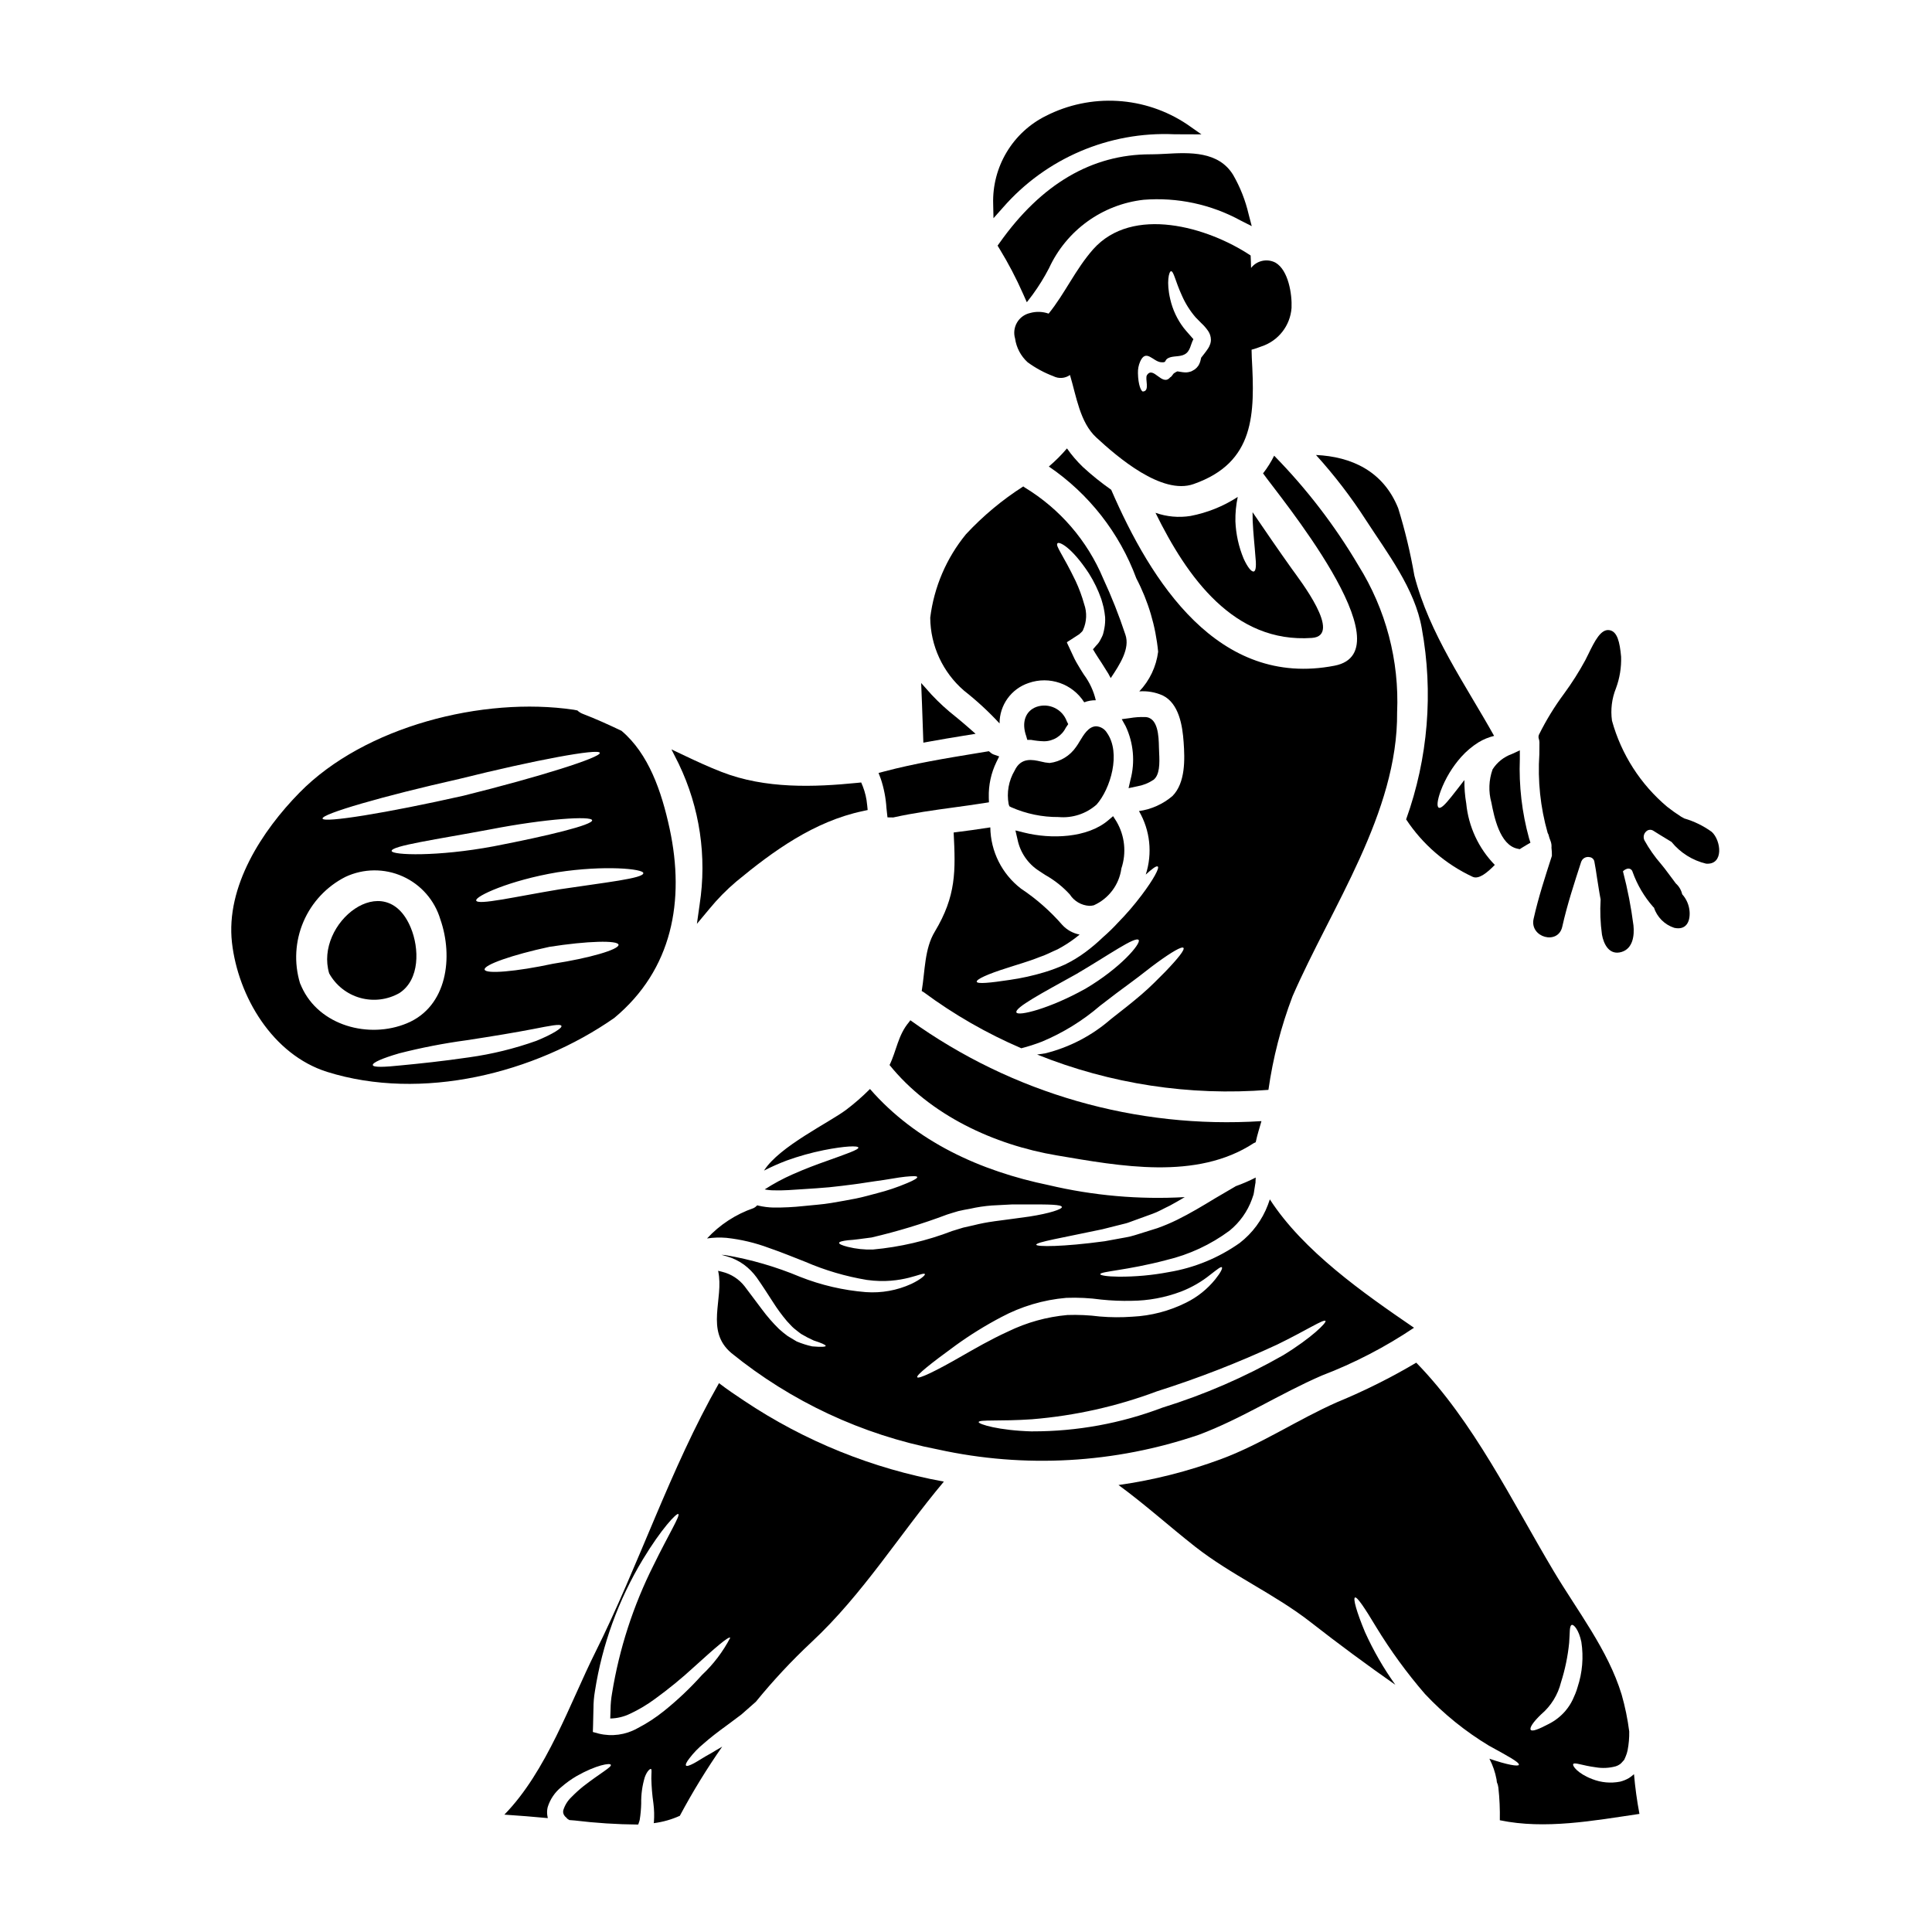 <?xml version="1.0" encoding="UTF-8"?>
<!-- Uploaded to: ICON Repo, www.svgrepo.com, Generator: ICON Repo Mixer Tools -->
<svg fill="#000000" width="800px" height="800px" version="1.1" viewBox="144 144 512 512" xmlns="http://www.w3.org/2000/svg">
 <g>
  <path d="m452.93 184.76c-1.328 0.066-2.602 0.137-3.777 0.137h-0.344c-15.441 0-28.859 7.871-39.875 23.414l-0.566 0.789 0.512 0.832c2.336 3.824 4.418 7.801 6.231 11.902l1.008 2.266 1.508-1.969c1.637-2.238 3.098-4.598 4.375-7.059 4.606-10.02 14.117-16.898 25.074-18.129 8.93-0.707 17.867 1.207 25.727 5.508l2.922 1.477-0.824-3.148c-0.844-3.641-2.219-7.141-4.078-10.379-3.867-6.398-11.641-5.992-17.891-5.641z"/>
  <path d="m459.47 280.74c-3.109 0.492-6.289 0.203-9.254-0.844 8.359 17.016 20.758 34.637 41.461 33.16 8.266-0.598-3.309-15.469-5.316-18.289-3.543-4.965-6.977-9.984-10.418-15.031 0 0.73 0 1.492 0.027 2.277 0.16 3.543 0.543 6.785 0.703 9.172 0.273 2.445 0.215 4.098-0.395 4.262-0.609 0.164-1.629-1.059-2.688-3.367v0.004c-1.312-3.148-2.055-6.5-2.195-9.906-0.043-2.18 0.164-4.356 0.621-6.484-3.816 2.481-8.078 4.191-12.547 5.047z"/>
  <path d="m475.43 211.71c-11.414-7.602-31.316-13.324-41.723-1.656-4.723 5.356-7.477 11.719-11.809 17.059-1.598-0.562-3.332-0.617-4.961-0.148-1.438 0.332-2.676 1.242-3.418 2.516-0.746 1.273-0.934 2.797-0.516 4.215 0.34 2.418 1.512 4.648 3.316 6.297 2.102 1.539 4.402 2.785 6.836 3.703 1.414 0.719 3.106 0.598 4.398-0.32 1.711 5.703 2.629 12.535 6.965 16.551 5.535 5.117 17.367 15.352 25.805 12.348 16.336-5.723 16.227-18.641 15.414-33.484-0.039-0.707-0.031-1.41-0.059-2.117 0.883-0.238 1.75-0.527 2.598-0.863 4.504-1.465 7.664-5.512 7.996-10.234 0.164-3.594-0.824-9.977-4.258-11.977h-0.004c-2.211-1.16-4.934-0.566-6.465 1.406-0.039-1.113-0.043-2.203-0.117-3.293zm-10.801 23.688c-0.117 0.324-0.27 0.637-0.461 0.926-0.355 0.539-0.598 0.84-0.844 1.18l-0.758 0.977-0.242 0.301c0 0.082-0.055 0.137-0.105 0.461l-0.004-0.004c-0.113 0.598-0.332 1.172-0.652 1.688-0.258 0.375-0.582 0.707-0.949 0.977-0.145 0.105-0.297 0.195-0.461 0.27l-0.109 0.055-0.188 0.105h-0.004c-0.031 0.027-0.07 0.043-0.109 0.059l-0.133 0.055c-0.191 0.055-0.395 0.105-0.598 0.16-0.312 0.066-0.629 0.094-0.949 0.082-0.395-0.02-0.789-0.066-1.18-0.137-0.465-0.105-0.816-0.105-0.816-0.133l-0.137 0.027c-0.277 0.129-0.539 0.285-0.789 0.461-0.301 0.16-0.566 0.895-1.031 1.086-2.141 2.551-4.477-3.176-6.16-0.57-0.594 0.949 0.871 4.207-1.059 4.328-0.461 0-1.273-1.68-1.328-4.914h0.004c-0.031-1.023 0.164-2.039 0.57-2.981 1.543-3.543 3.418-0.055 5.512 0.133 1.707 0.164 0.758-0.488 1.969-1.109 1.207-0.621 3.039-0.273 4.285-0.953 1.574-0.812 1.574-2.629 2.363-4.043-0.844-1.004-1.734-1.926-2.551-2.957h-0.004c-1.727-2.254-2.949-4.856-3.582-7.625-1.086-4.559-0.328-7.43 0.215-7.43 0.707 0 1.141 2.684 2.852 6.402 0.914 2.106 2.141 4.062 3.637 5.805 0.516 0.516 1.004 1.031 1.52 1.547 0.684 0.625 1.293 1.324 1.82 2.09 0.469 0.688 0.723 1.5 0.73 2.332 0 0.465-0.094 0.926-0.273 1.352z"/>
  <path d="m409.78 199.02c11.391-13.07 28.125-20.227 45.445-19.438l7.172 0.027-3.84-2.688h-0.004c-5.477-3.656-11.828-5.785-18.398-6.172-6.57-0.387-13.129 0.984-18.992 3.973-4.32 2.148-7.93 5.492-10.402 9.633-2.477 4.141-3.711 8.906-3.559 13.727l0.082 3.75z"/>
  <path d="m378.92 358.15 0.27 2.461 1.523 0.023 0.156-0.031c5.168-1.148 10.527-1.887 15.715-2.598 2.754-0.375 5.481-0.75 8.211-1.18l1.285-0.203-0.043-1.305h0.004c-0.086-3.238 0.605-6.449 2.016-9.363l0.734-1.492-1.574-0.555h0.004c-0.234-0.098-0.449-0.23-0.641-0.395l-0.52-0.43-3.418 0.562c-7.992 1.316-16.258 2.672-24.242 4.785l-1.574 0.418 0.586 1.535 0.004 0.004c0.836 2.508 1.34 5.117 1.504 7.762z"/>
  <path d="m388.64 339.11 0.059 1.703 1.68-0.305c3.004-0.543 6.004-1.055 9.055-1.543l3.109-0.5-2.363-2.066c-0.938-0.824-1.906-1.621-2.875-2.422v0.004c-2.289-1.797-4.441-3.762-6.434-5.887l-2.754-3.086 0.223 5.606c0.098 2.867 0.207 5.695 0.301 8.496z"/>
  <path d="m399.45 327.01c3.375 2.648 6.531 5.562 9.445 8.711-0.02-4.863 3.09-9.188 7.707-10.719 5.504-1.93 11.609 0.191 14.73 5.117 0.98-0.375 2.019-0.559 3.066-0.543-0.574-2.453-1.645-4.762-3.148-6.781-0.566-0.871-1.109-1.734-1.652-2.688-0.301-0.539-0.488-0.789-0.844-1.52-0.395-0.84-0.789-1.68-1.18-2.523l-0.57-1.219-0.273-0.598c0.152-0.168 0.34-0.305 0.543-0.395 0.73-0.488 1.492-0.977 2.223-1.441l0.543-0.352 0.164-0.164 0.324-0.297c0.191-0.219 0.438-0.395 0.488-0.652h0.004c0.977-2.152 1.086-4.606 0.297-6.836-0.586-2.113-1.348-4.172-2.277-6.16-3.394-7.031-5.398-9.309-4.801-9.957 0.395-0.57 3.715 0.922 8.355 8.004 1.336 2.125 2.43 4.391 3.258 6.754 0.215 0.73 0.434 1.465 0.621 2.25v0.004c0.18 0.84 0.312 1.691 0.395 2.551 0.051 0.973-0.012 1.945-0.188 2.902-0.109 0.516-0.191 1.059-0.355 1.574-0.16 0.516-0.461 1.059-0.73 1.574-0.266 0.523-0.613 1-1.031 1.41-0.301 0.328-0.57 0.652-0.871 1.004-0.055 0.027-0.082 0.055 0 0.137l0.055 0.078 0.621 1.031c0.465 0.758 1.031 1.602 1.602 2.473 0.57 0.871 1.18 1.871 1.789 2.852 0.188 0.395 0.395 0.73 0.598 1.109 2.441-3.66 5.156-7.84 3.883-11.504-1.68-5.086-3.648-10.066-5.902-14.922-4.203-10.016-11.473-18.441-20.758-24.07-0.137-0.09-0.27-0.191-0.395-0.297-5.578 3.562-10.684 7.82-15.191 12.668-5.184 6.328-8.469 14-9.473 22.117 0.059 7.422 3.312 14.465 8.93 19.316z"/>
  <path d="m329.41 383.71-0.723 5.117 3.32-3.977c2.152-2.625 4.539-5.051 7.133-7.246 9.762-8.07 20.574-15.914 33.504-18.656l1.297-0.281-0.133-1.32-0.004 0.004c-0.145-1.703-0.535-3.375-1.156-4.965l-0.422-1.023-1.094 0.109c-11.238 1.117-24.285 1.66-35.957-2.922-3.301-1.281-6.574-2.797-9.344-4.109l-3.887-1.844 1.938 3.84v0.008c5.566 11.578 7.492 24.57 5.527 37.266z"/>
  <path d="m520.79 310.54c3.102 16.941 1.668 34.398-4.152 50.605 4.363 6.621 10.48 11.895 17.668 15.238 1.652 0.707 3.883-1.18 5.832-3.172-4.305-4.41-6.973-10.152-7.57-16.285-0.352-2.051-0.516-4.129-0.488-6.211-1.305 1.652-2.445 3.199-3.449 4.422-1.574 1.969-2.754 3.203-3.336 2.906-0.582-0.301-0.395-1.969 0.516-4.477 1.246-3.301 3.086-6.348 5.43-8.984 1.348-1.504 2.898-2.809 4.613-3.879 1.273-0.766 2.652-1.332 4.098-1.684-7.652-13.703-17.176-27.078-21.137-42.508v-0.004c-1.047-6.027-2.473-11.98-4.281-17.824-3.961-9.875-12.426-13.672-21.789-14.109v-0.004c4.879 5.383 9.309 11.156 13.242 17.262 5.637 8.711 12.988 18.191 14.805 28.707z"/>
  <path d="m486.52 408.06c10.309-23.691 27.945-48.652 27.73-75.273v0.004c0.602-13.719-2.977-27.297-10.258-38.941-6.238-10.562-13.738-20.328-22.328-29.086-0.82 1.66-1.805 3.234-2.949 4.691l0.055 0.055c3.582 5.156 38.574 47.105 18.895 50.906-30.879 6-48.652-22.305-59.184-46.617v-0.004c-2.637-1.848-5.148-3.867-7.516-6.047-1.559-1.5-2.965-3.144-4.207-4.914-1.469 1.727-3.074 3.332-4.801 4.801 10.617 7.231 18.719 17.586 23.18 29.633 3.168 6.051 5.129 12.656 5.781 19.453-0.504 3.945-2.254 7.625-4.992 10.504 2.106-0.16 4.223 0.203 6.156 1.055 4.367 2.09 5.289 8.062 5.59 12.375 0.328 4.559 0.516 10.773-2.957 14.301l0.004-0.004c-2.523 2.148-5.602 3.531-8.879 3.992 2.965 5.098 3.617 11.215 1.797 16.824 1.734-1.574 2.848-2.418 3.199-2.117 0.461 0.355-1.086 3.336-4.328 7.625v-0.004c-1.906 2.531-3.973 4.934-6.188 7.191-1.266 1.379-2.606 2.684-4.016 3.91-1.461 1.41-3.012 2.723-4.641 3.934-1.695 1.262-3.504 2.359-5.402 3.285-1.754 0.793-3.555 1.473-5.398 2.035-3.043 0.922-6.156 1.613-9.305 2.062-5.211 0.789-8.551 1.109-8.715 0.488-0.164-0.621 2.852-2.035 7.977-3.637 2.5-0.844 5.539-1.652 8.66-2.906 1.625-0.512 3.148-1.355 4.801-2.062h0.004c1.621-0.859 3.176-1.848 4.641-2.957 0.395-0.328 0.812-0.621 1.18-0.949-1.762-0.332-3.371-1.227-4.586-2.547-3.207-3.688-6.894-6.93-10.961-9.633-5.043-3.883-8.035-9.859-8.117-16.223-3.227 0.516-6.484 0.949-9.715 1.355 0.516 10.18 0.707 16.77-4.992 26.27-2.754 4.531-2.578 10.418-3.473 15.742l0.004-0.004c0.176 0.094 0.348 0.191 0.512 0.301 8.023 5.945 16.711 10.934 25.887 14.871 1.859-0.48 3.691-1.07 5.484-1.766 5.606-2.344 10.805-5.559 15.41-9.523 2.93-2.277 5.75-4.398 8.355-6.297 2.606-1.902 4.746-3.691 6.731-5.117 3.883-2.82 6.539-4.367 6.977-3.91 0.438 0.461-1.441 2.82-4.859 6.375-1.734 1.734-3.797 3.883-6.238 5.973s-5.199 4.269-8.141 6.551c-4.981 4.348-10.926 7.453-17.344 9.051-0.758 0.133-1.492 0.242-2.195 0.328 19.438 7.812 40.418 11.016 61.301 9.359 1.203-8.465 3.34-16.77 6.375-24.762zm-55-1.969c-9.336 5.211-17.746 7.301-18.156 6.215-0.516-1.273 6.945-5.211 15.875-10.176 8.578-5.019 15.684-10.125 16.531-9.008 0.613 0.934-4.758 7.394-14.25 12.98z"/>
  <path d="m385.25 414.38c-0.105 0.172-0.223 0.332-0.352 0.488-2.934 3.449-3.312 7.625-5.156 11.371 10.719 13.297 27.73 21.164 44.34 23.957 16.684 2.82 37 6.691 52.18-3.254 0.168-0.094 0.34-0.176 0.516-0.242 0.395-1.902 1.004-3.769 1.52-5.59-33.172 2.109-66.051-7.336-93.047-26.73z"/>
  <path d="m443.08 352.87 2.262-0.48c1.535-0.262 3-0.84 4.297-1.703h0.027c1.676-1.316 1.668-4.281 1.52-7.211l-0.055-1.434c-0.059-2.805-0.176-8.02-3.769-8.02l-0.004 0.004c-1.316-0.043-2.637 0.051-3.934 0.277l-2.148 0.285 1.051 1.898c2.074 4.426 2.523 9.445 1.262 14.168z"/>
  <path d="m539.23 356.68c0.715 3.66 2.199 11.277 6.934 12.238l0.59 0.121 0.504-0.332c0.441-0.289 0.863-0.547 1.301-0.789l1.023-0.594-0.359-1.125c-1.891-6.848-2.719-13.945-2.453-21.047v-2.312l-2.098 0.977c-2.109 0.746-3.91 2.172-5.117 4.059-1.016 2.832-1.129 5.906-0.324 8.805z"/>
  <path d="m438.98 360.29-1.285 1.094c-5.539 4.723-15.156 5.039-22.234 3.273l-2.363-0.582 0.551 2.363c0.691 3.453 2.762 6.481 5.731 8.375 0.562 0.395 1.18 0.762 1.766 1.152h0.004c2.371 1.344 4.516 3.055 6.356 5.066 1.137 1.781 3.066 2.91 5.18 3.027 0.398 0 0.793-0.051 1.18-0.145 3.961-1.77 6.727-5.461 7.309-9.758 1.391-4.141 0.918-8.676-1.289-12.438z"/>
  <path d="m417.28 340.08c1.117 0.211 2.25 0.332 3.391 0.367 2.453-0.004 4.695-1.398 5.781-3.606l0.637-0.934-0.375-0.758c-1.18-3.246-4.742-4.949-8.012-3.828-2.973 1.074-4.043 4.137-2.731 7.797l0.273 0.961z"/>
  <path d="m412.88 348.23c-1.578 2.672-2.137 5.824-1.578 8.875l0.188 0.559 0.523 0.281 0.004-0.004c3.938 1.73 8.195 2.613 12.496 2.582 3.684 0.34 7.344-0.863 10.109-3.32 3.652-4.148 6.535-13.613 2.727-19.008-0.613-1.027-1.703-1.676-2.902-1.723-1.969 0.074-3.219 2.156-4.328 4v-0.004c-0.289 0.508-0.605 1.004-0.949 1.477-1.617 2.359-4.168 3.906-7.004 4.254-0.793-0.055-1.574-0.184-2.34-0.391-2.109-0.477-5.258-1.215-6.945 2.422z"/>
  <path d="m321.46 363.61c-2.141-9.902-5.562-19.859-12.754-25.938-3.367-1.602-6.754-3.148-10.234-4.481-0.547-0.203-1.043-0.516-1.465-0.918-0.328-0.055-0.652-0.137-0.977-0.188-24.008-3.543-55.438 4.394-72.668 21.98-9.906 10.094-19.566 24.855-17.887 39.754 1.629 14.25 10.75 29.684 25.211 34.242 25.016 7.84 54.973 0.461 76.113-14.301 15.395-12.812 18.758-31.086 14.66-50.152zm-30.906 35.793c-9.742 2.086-17.855 2.793-18.125 1.547-0.273-1.246 7.434-3.938 17.176-6.027 10.012-1.574 18.207-1.789 18.312-0.543 0.109 1.25-7.648 3.531-17.363 5.023zm23.934-24.008c0 1.387-9.957 2.445-22.043 4.262-11.887 1.969-21.926 4.328-22.25 2.984-0.301-1.113 8.816-5.344 21.52-7.477 12.516-1.934 22.797-0.914 22.773 0.223zm-66.699-5.867c-0.16-1.383 11.914-3.066 26.242-5.75 14.562-2.82 26.766-3.609 26.891-2.391s-11.48 4.07-26.074 6.891c-14.93 2.797-26.922 2.363-27.059 1.25zm18.02-19.129c20.16-5.019 36.793-8.086 37.148-6.891 0.355 1.191-15.824 6.32-36.145 11.367-20.352 4.59-37.066 7.273-37.336 6.055-0.273-1.223 15.977-5.949 36.332-10.527zm-41.898 55.105c-0.023-0.082-0.051-0.137-0.078-0.215-0.109-0.242-0.242-0.488-0.328-0.73v-0.008c-1.617-5.363-1.297-11.121 0.906-16.273s6.148-9.363 11.141-11.898c4.797-2.25 10.336-2.297 15.168-0.129 4.836 2.168 8.48 6.336 9.988 11.418 3.445 9.879 1.871 23.066-8.875 27.516-10.062 4.191-23.281 0.66-27.922-9.703zm62.219 14.332c-5.769 2.055-11.73 3.519-17.797 4.367-7.004 1.031-13.324 1.68-17.855 2.113-4.613 0.488-7.547 0.598-7.68-0.051-0.133-0.648 2.523-1.82 7-3.121 5.879-1.5 11.844-2.656 17.855-3.469 6.918-1.055 13.102-2.086 17.582-2.957s7.297-1.465 7.547-0.844c0.246 0.539-2.254 2.172-6.652 3.961z"/>
  <path d="m576.86 614.31c-0.367 0.332-0.762 0.633-1.18 0.898-0.73 0.426-1.516 0.746-2.336 0.949-2.473 0.484-5.035 0.25-7.379-0.676-3.797-1.441-5.398-3.543-5.019-4.019 0.383-0.477 2.441 0.434 5.832 0.871 1.805 0.324 3.66 0.238 5.43-0.246 0.387-0.125 0.754-0.309 1.086-0.543 0.113-0.105 0.23-0.203 0.352-0.297l0.652-0.73c0.301-0.273 0.16-0.355 0.301-0.516v-0.004c0.098-0.184 0.176-0.375 0.242-0.57 0.215-0.508 0.379-1.035 0.488-1.574 0.32-1.645 0.465-3.316 0.434-4.992-0.422-3.301-1.094-6.566-2.008-9.77-3.609-11.859-11.75-22.195-18.047-32.777-11.02-18.48-21.219-39.672-36.387-55.191-6.715 3.977-13.707 7.469-20.918 10.445-10.418 4.586-19.945 11.043-30.605 15.031-8.848 3.301-18.027 5.633-27.379 6.949 7 5.117 13.402 10.906 20.27 16.309 9.688 7.602 21.055 12.535 30.699 20.074 7.324 5.723 14.785 11.238 22.383 16.551l0.004-0.004c-3.125-4.375-5.816-9.043-8.031-13.945-2.254-5.398-3.203-8.902-2.66-9.176s2.578 2.754 5.562 7.734v0.004c3.828 6.289 8.172 12.254 12.988 17.828 5 5.324 10.707 9.934 16.961 13.703 4.941 2.711 8.141 4.426 7.922 5.074-0.16 0.488-3.117 0-7.812-1.625v-0.004c0.902 1.734 1.543 3.59 1.898 5.512 0.039 0.234 0.066 0.469 0.082 0.703 0.207 0.449 0.34 0.926 0.395 1.414 0.32 2.883 0.449 5.785 0.391 8.684 11.992 2.496 24.883 0.105 37-1.684-0.656-3.477-1.137-6.981-1.441-10.504zm-17.992-16.926v0.004c-1.242 1.453-2.766 2.644-4.477 3.5-2.578 1.355-4.328 2.059-4.723 1.543-0.395-0.516 0.625-2.086 2.793-4.148h0.004c2.574-2.199 4.394-5.148 5.211-8.438 1.09-3.414 1.816-6.934 2.168-10.5 0.215-2.66 0.027-4.481 0.68-4.723 0.516-0.215 1.898 1.332 2.551 4.508v-0.004c0.621 4.023 0.277 8.133-1.004 11.996l-0.242 0.789c-0.164 0.488-0.242 0.621-0.355 0.949-0.242 0.543-0.461 1.086-0.703 1.602v-0.004c-0.504 1.051-1.145 2.035-1.902 2.922z"/>
  <path d="m334.54 510.55c-12.941 22.715-21.137 48.02-32.832 71.445-6.543 13.105-12.863 31.488-24.047 42.902 3.852 0.242 7.68 0.57 11.508 0.922h0.004c-0.059-0.25-0.105-0.504-0.137-0.762-0.102-0.715-0.062-1.441 0.109-2.144 0.648-2.106 1.914-3.969 3.637-5.344 1.254-1.094 2.606-2.062 4.043-2.902 5.18-2.934 8.898-3.543 9.055-2.961 0.242 0.598-2.879 2.25-7.242 5.644h-0.004c-1.137 0.91-2.215 1.891-3.231 2.934-1.004 0.961-1.742 2.168-2.141 3.5 0 0.242-0.082 0.516 0.023 0.676 0.027 0.109 0.027 0.219 0.055 0.301 0.07 0.094 0.133 0.195 0.191 0.297 0.055 0.215 0.355 0.434 0.598 0.676v0.004c0.078 0.074 0.148 0.156 0.215 0.242 0.016 0 0.027 0.012 0.027 0.027l0.516 0.328c0.461 0.027 0.922 0.082 1.387 0.109 5.582 0.676 11.199 1.039 16.82 1.082l0.082-0.105h0.004c0.012-0.094 0.039-0.184 0.078-0.273 0.109-0.281 0.203-0.574 0.27-0.867 0.23-1.434 0.359-2.879 0.395-4.332-0.047-2.359 0.273-4.711 0.949-6.973 0.598-1.652 1.414-2.305 1.656-2.168 0.242 0.137 0.078 1.031 0.078 2.523v-0.004c0.051 2.184 0.23 4.359 0.543 6.516 0.219 1.664 0.266 3.344 0.141 5.019-0.027 0.109-0.027 0.188-0.055 0.301l-0.004-0.004c2.402-0.301 4.746-0.965 6.949-1.965-0.004-0.031 0.008-0.059 0.027-0.082 3.367-6.289 7.098-12.379 11.18-18.234-1.059 0.625-2.035 1.18-2.93 1.734-1.93 1.031-3.449 2.09-4.59 2.688-1.141 0.598-1.871 0.84-2.062 0.594-0.191-0.242 0.109-0.922 0.898-1.926v0.004c1.098-1.449 2.363-2.758 3.769-3.906 1.762-1.574 3.91-3.199 6.297-4.938 1.18-0.898 2.414-1.793 3.688-2.754 1.18-1.031 2.391-2.117 3.637-3.199 0.082-0.055 0.137-0.137 0.215-0.191l0.004-0.004c4.551-5.59 9.473-10.867 14.734-15.793 13.703-12.781 23.223-28.41 35.086-42.547-18.949-3.441-36.988-10.746-52.992-21.461-2.094-1.398-4.375-2.918-6.602-4.629zm-4.504 77.336v-0.004c-3.07 3.434-6.422 6.613-10.012 9.5-2.223 1.797-4.621 3.359-7.164 4.668-3.09 1.715-6.711 2.211-10.148 1.383l-1.602-0.438 0.055-1.625c0.027-1.496 0.078-3.016 0.105-4.562l0.004 0.004c-0.004-1.566 0.125-3.125 0.391-4.664 1.922-12.328 6.227-24.164 12.672-34.844 4.969-8.223 8.953-12.375 9.414-12.074 0.598 0.355-2.551 5.371-6.566 13.594-5.367 10.68-9.074 22.117-10.988 33.918-0.25 1.414-0.383 2.852-0.395 4.289-0.023 0.812-0.051 1.598-0.078 2.387 1.836-0.031 3.641-0.469 5.289-1.277 2.324-1.09 4.531-2.406 6.594-3.934 3.598-2.613 7.043-5.43 10.312-8.441 5.644-5.117 9.172-8.195 9.609-7.762-1.922 3.695-4.453 7.035-7.492 9.879z"/>
  <path d="m252.86 389.86c-6.727-16.254-25.586-1.18-21.625 12.102 1.766 3.176 4.723 5.508 8.219 6.488 3.496 0.977 7.238 0.516 10.395-1.281 5.484-3.578 5.266-11.891 3.012-17.309z"/>
  <path d="m494.28 508.54c8.602-3.289 16.805-7.539 24.449-12.672-13.406-9.172-29.387-20.352-38.207-34.027l-0.516 1.465c-1.508 3.992-4.098 7.488-7.477 10.098-5.582 3.945-11.98 6.578-18.723 7.703-4.398 0.844-8.871 1.25-13.348 1.223-3.148-0.027-4.856-0.355-4.883-0.652 0-0.758 6.969-0.977 17.5-3.742l-0.004-0.004c6.074-1.434 11.789-4.094 16.801-7.816 2.676-2.184 4.719-5.051 5.902-8.301l0.434-1.273c0.109-0.395 0.133-0.871 0.215-1.305l0.215-1.359 0.055-0.328 0.004 0.004c0.008-0.047 0.016-0.09 0.027-0.133v-0.16l0.027-0.758v-0.004c0.023-0.145 0.031-0.289 0.027-0.438-1.727 0.887-3.512 1.656-5.344 2.309-0.027 0.027-0.055 0.027-0.055 0.055-1.789 1.031-3.543 2.09-5.289 3.094-3.394 2.062-6.731 4.07-10.152 5.75-1.695 0.832-3.434 1.566-5.211 2.199-1.68 0.543-3.281 1.031-4.856 1.52-0.789 0.242-1.52 0.488-2.305 0.676-0.789 0.188-1.598 0.328-2.363 0.461-1.547 0.273-3.039 0.543-4.453 0.816-11.207 1.52-18.043 1.492-18.125 0.926-0.137-0.68 6.781-1.82 17.5-4.098 1.305-0.328 2.66-0.68 4.098-1.031 0.707-0.191 1.441-0.355 2.172-0.543 0.73-0.188 1.492-0.543 2.25-0.789 1.547-0.57 3.148-1.141 4.777-1.734 1.438-0.488 3.039-1.441 4.609-2.172 1.273-0.676 2.606-1.465 3.938-2.25v-0.004c-12.113 0.684-24.258-0.387-36.062-3.176-18.125-3.742-35.168-11.504-47.352-25.477-1.961 1.969-4.055 3.801-6.269 5.481-4.531 3.418-17.742 9.715-21.812 16.137v0.004c1.949-0.996 3.949-1.883 5.996-2.66 3.207-1.156 6.496-2.078 9.84-2.754 5.617-1.113 9.055-1.223 9.172-0.68 0.117 0.543-3.121 1.656-8.383 3.543-2.633 0.922-5.754 2.086-9.121 3.582-2.543 1.125-4.992 2.449-7.328 3.957 0.812 0.164 1.641 0.246 2.469 0.246 2.418 0.082 5.051-0.133 7.547-0.301 2.496-0.164 4.828-0.301 7.109-0.516 2.277-0.215 4.398-0.516 6.402-0.758 2.008-0.242 3.852-0.594 5.562-0.816 3.422-0.434 6.215-1.031 8.195-1.219s3.066-0.215 3.148 0.082c0.082 0.301-0.895 0.871-2.711 1.629h-0.004c-2.559 1.086-5.199 1.973-7.894 2.656-1.711 0.434-3.582 1.004-5.644 1.414s-4.234 0.789-6.543 1.18c-2.305 0.395-4.801 0.543-7.352 0.816-2.648 0.289-5.312 0.422-7.977 0.395-1.352-0.031-2.699-0.203-4.016-0.516-0.109-0.027-0.191-0.055-0.273-0.078l0.004-0.004c-0.281 0.32-0.621 0.578-1.004 0.762-4.699 1.625-8.918 4.383-12.293 8.027 1.707-0.254 3.438-0.309 5.156-0.16 3.859 0.418 7.648 1.32 11.285 2.684 3.449 1.18 6.648 2.523 9.664 3.691h-0.004c5.207 2.246 10.664 3.848 16.254 4.777 9.496 1.332 15.035-2.363 15.387-1.52 0.082 0.242-1.004 1.332-3.609 2.578-3.773 1.723-7.914 2.469-12.051 2.172-5.973-0.48-11.844-1.844-17.418-4.047-6.387-2.68-13.062-4.621-19.891-5.777-0.328-0.027-0.625-0.027-0.949-0.055 0.488 0.137 0.949 0.242 1.41 0.395 1.629 0.457 3.164 1.199 4.535 2.195 1.297 0.957 2.441 2.109 3.387 3.418 1.547 2.195 2.961 4.422 4.262 6.43l0.004 0.004c1.125 1.789 2.375 3.5 3.742 5.117 0.648 0.648 1.219 1.383 1.875 1.926 0.652 0.543 1.273 1.004 1.871 1.465l-0.004-0.004c1.094 0.656 2.227 1.246 3.394 1.766 1.969 0.625 3.148 1.141 3.148 1.414s-1.246 0.328-3.582 0.133c-1.402-0.309-2.773-0.746-4.098-1.301-0.73-0.438-1.52-0.898-2.363-1.414v0.004c-0.82-0.602-1.609-1.242-2.359-1.926-1.637-1.605-3.141-3.34-4.504-5.184-1.414-1.902-2.961-3.965-4.586-6.106-1.484-1.898-3.562-3.246-5.902-3.824-0.355-0.109-0.758-0.191-1.141-0.273h-0.004c0.031 0.047 0.051 0.105 0.059 0.16 1.547 7.301-3.543 15.656 3.449 21.602h-0.004c15.891 12.906 34.715 21.695 54.812 25.586 22.973 5.043 46.887 3.691 69.141-3.91 11.344-4.25 21.414-10.863 32.535-15.676zm-118.96-33.402c-2.238 0.07-4.477-0.168-6.648-0.707-1.547-0.395-2.336-0.758-2.305-1.055 0.027-0.297 0.922-0.543 2.441-0.707 1.496-0.078 3.637-0.395 6.215-0.73l-0.004-0.004c6.793-1.586 13.473-3.617 20-6.078 0.977-0.328 1.969-0.598 2.934-0.898 1.109-0.27 2.086-0.434 3.117-0.621 1.902-0.434 3.836-0.727 5.781-0.871 1.848-0.078 3.582-0.188 5.207-0.273h4.398c5.43-0.027 8.875 0 8.953 0.68 0.055 0.57-3.172 1.68-8.602 2.523-2.688 0.395-5.902 0.789-9.445 1.273v0.008c-1.801 0.242-3.586 0.586-5.344 1.031-0.898 0.215-1.82 0.395-2.754 0.621l-2.93 0.898c-6.746 2.602-13.816 4.254-21.016 4.91zm11.75 33.852c-0.301-0.543 3.543-3.609 10.066-8.359v-0.004c3.875-2.809 7.945-5.336 12.184-7.566 5.344-2.859 11.219-4.602 17.258-5.117 3.102-0.117 6.207 0.035 9.281 0.461 2.656 0.277 5.332 0.387 8.004 0.324 4.477-0.031 8.914-0.859 13.105-2.441 2.832-1.094 5.481-2.621 7.84-4.531 1.738-1.332 2.715-2.144 2.988-1.93 0.273 0.215-0.273 1.387-1.734 3.203-2.102 2.602-4.738 4.711-7.734 6.188-4.441 2.219-9.293 3.484-14.25 3.719-2.883 0.211-5.777 0.195-8.66-0.055-2.832-0.359-5.691-0.488-8.543-0.391-5.461 0.488-10.785 1.969-15.715 4.367-4.695 2.144-8.793 4.531-12.266 6.512-6.941 4.004-11.496 6.176-11.824 5.609zm30.582 14.352c-9.055-0.242-14.301-1.926-14.301-2.469 0.051-0.73 5.617-0.16 14.219-0.758v-0.004c11.309-0.926 22.438-3.418 33.062-7.406 10.859-3.441 21.492-7.578 31.824-12.375 7.844-3.824 12.375-6.836 12.812-6.266 0.352 0.395-3.586 4.426-11.262 9.117v-0.004c-10.121 5.769-20.84 10.422-31.969 13.867-10.984 4.172-22.637 6.301-34.387 6.281z"/>
  <path d="m597.61 364.44c-2.195-1.59-4.648-2.785-7.254-3.543l-0.789-0.43c-1.316-0.848-2.578-1.734-3.738-2.652-7.074-5.953-12.18-13.914-14.637-22.828-0.406-2.906-0.043-5.871 1.059-8.59 0.988-2.672 1.449-5.512 1.359-8.359-0.359-3.938-1.016-6.656-3.039-7.027-2.309-0.449-3.965 2.883-5.664 6.379-0.281 0.574-0.539 1.109-0.789 1.574v0.004c-1.668 3.074-3.547 6.035-5.617 8.855-2.535 3.41-4.762 7.043-6.648 10.852-0.152 0.332-0.176 0.703-0.07 1.051 0.117 0.328 0.18 0.676 0.184 1.023l-0.023 3.117c-0.469 7.027 0.273 14.086 2.199 20.859 0.086 0.141 0.16 0.293 0.219 0.445 0.051 0.156 0.09 0.309 0.125 0.457 0.02 0.07 0.109 0.395 0.137 0.469l0.301 0.816h0.004c0.207 0.559 0.285 1.16 0.227 1.754 0.09 0.711 0.129 1.426 0.113 2.141-1.777 5.512-3.562 10.945-4.848 16.691-1.102 4.938 6.488 7.043 7.594 2.094 1.328-5.938 3.188-11.555 5.027-17.242 0.082-0.156 0.16-0.316 0.223-0.414 0.441-0.641 1.227-0.949 1.992-0.785 0.617 0.062 1.125 0.52 1.258 1.129 0.281 1.422 0.492 2.856 0.703 4.285 0.16 1.066 0.324 2.133 0.5 3.148 0.141 0.926 0.301 1.793 0.465 2.652-0.191 3.109-0.074 6.227 0.352 9.312 0.457 2.574 1.969 5.574 5.203 4.602 3.019-0.914 3.418-4.402 3.148-7.023-0.617-4.836-1.551-9.629-2.785-14.344 0.27-0.285 0.605-0.5 0.977-0.633 0.309-0.137 0.668-0.129 0.973 0.023 0.301 0.152 0.523 0.43 0.602 0.762 1.227 3.434 3.094 6.606 5.508 9.336 0.043 0.027 0.09 0.055 0.133 0.078 0.832 2.559 2.832 4.566 5.391 5.406 3.019 0.672 4.238-1.426 4.082-4.215-0.109-1.738-0.805-3.391-1.969-4.684-0.25-1.109-0.844-2.113-1.695-2.871l-1.051-1.418c-0.621-0.836-1.234-1.66-1.875-2.5l-0.984-1.223c-1.68-1.93-3.152-4.027-4.394-6.266-0.395-0.797-0.211-1.762 0.449-2.359 0.512-0.516 1.316-0.59 1.914-0.184l1.727 1.078c0.98 0.617 2.019 1.25 3.074 1.871h0.004c2.34 2.883 5.566 4.91 9.176 5.769 4.762 0.348 3.984-6.176 1.473-8.445z"/>
 </g>
</svg>